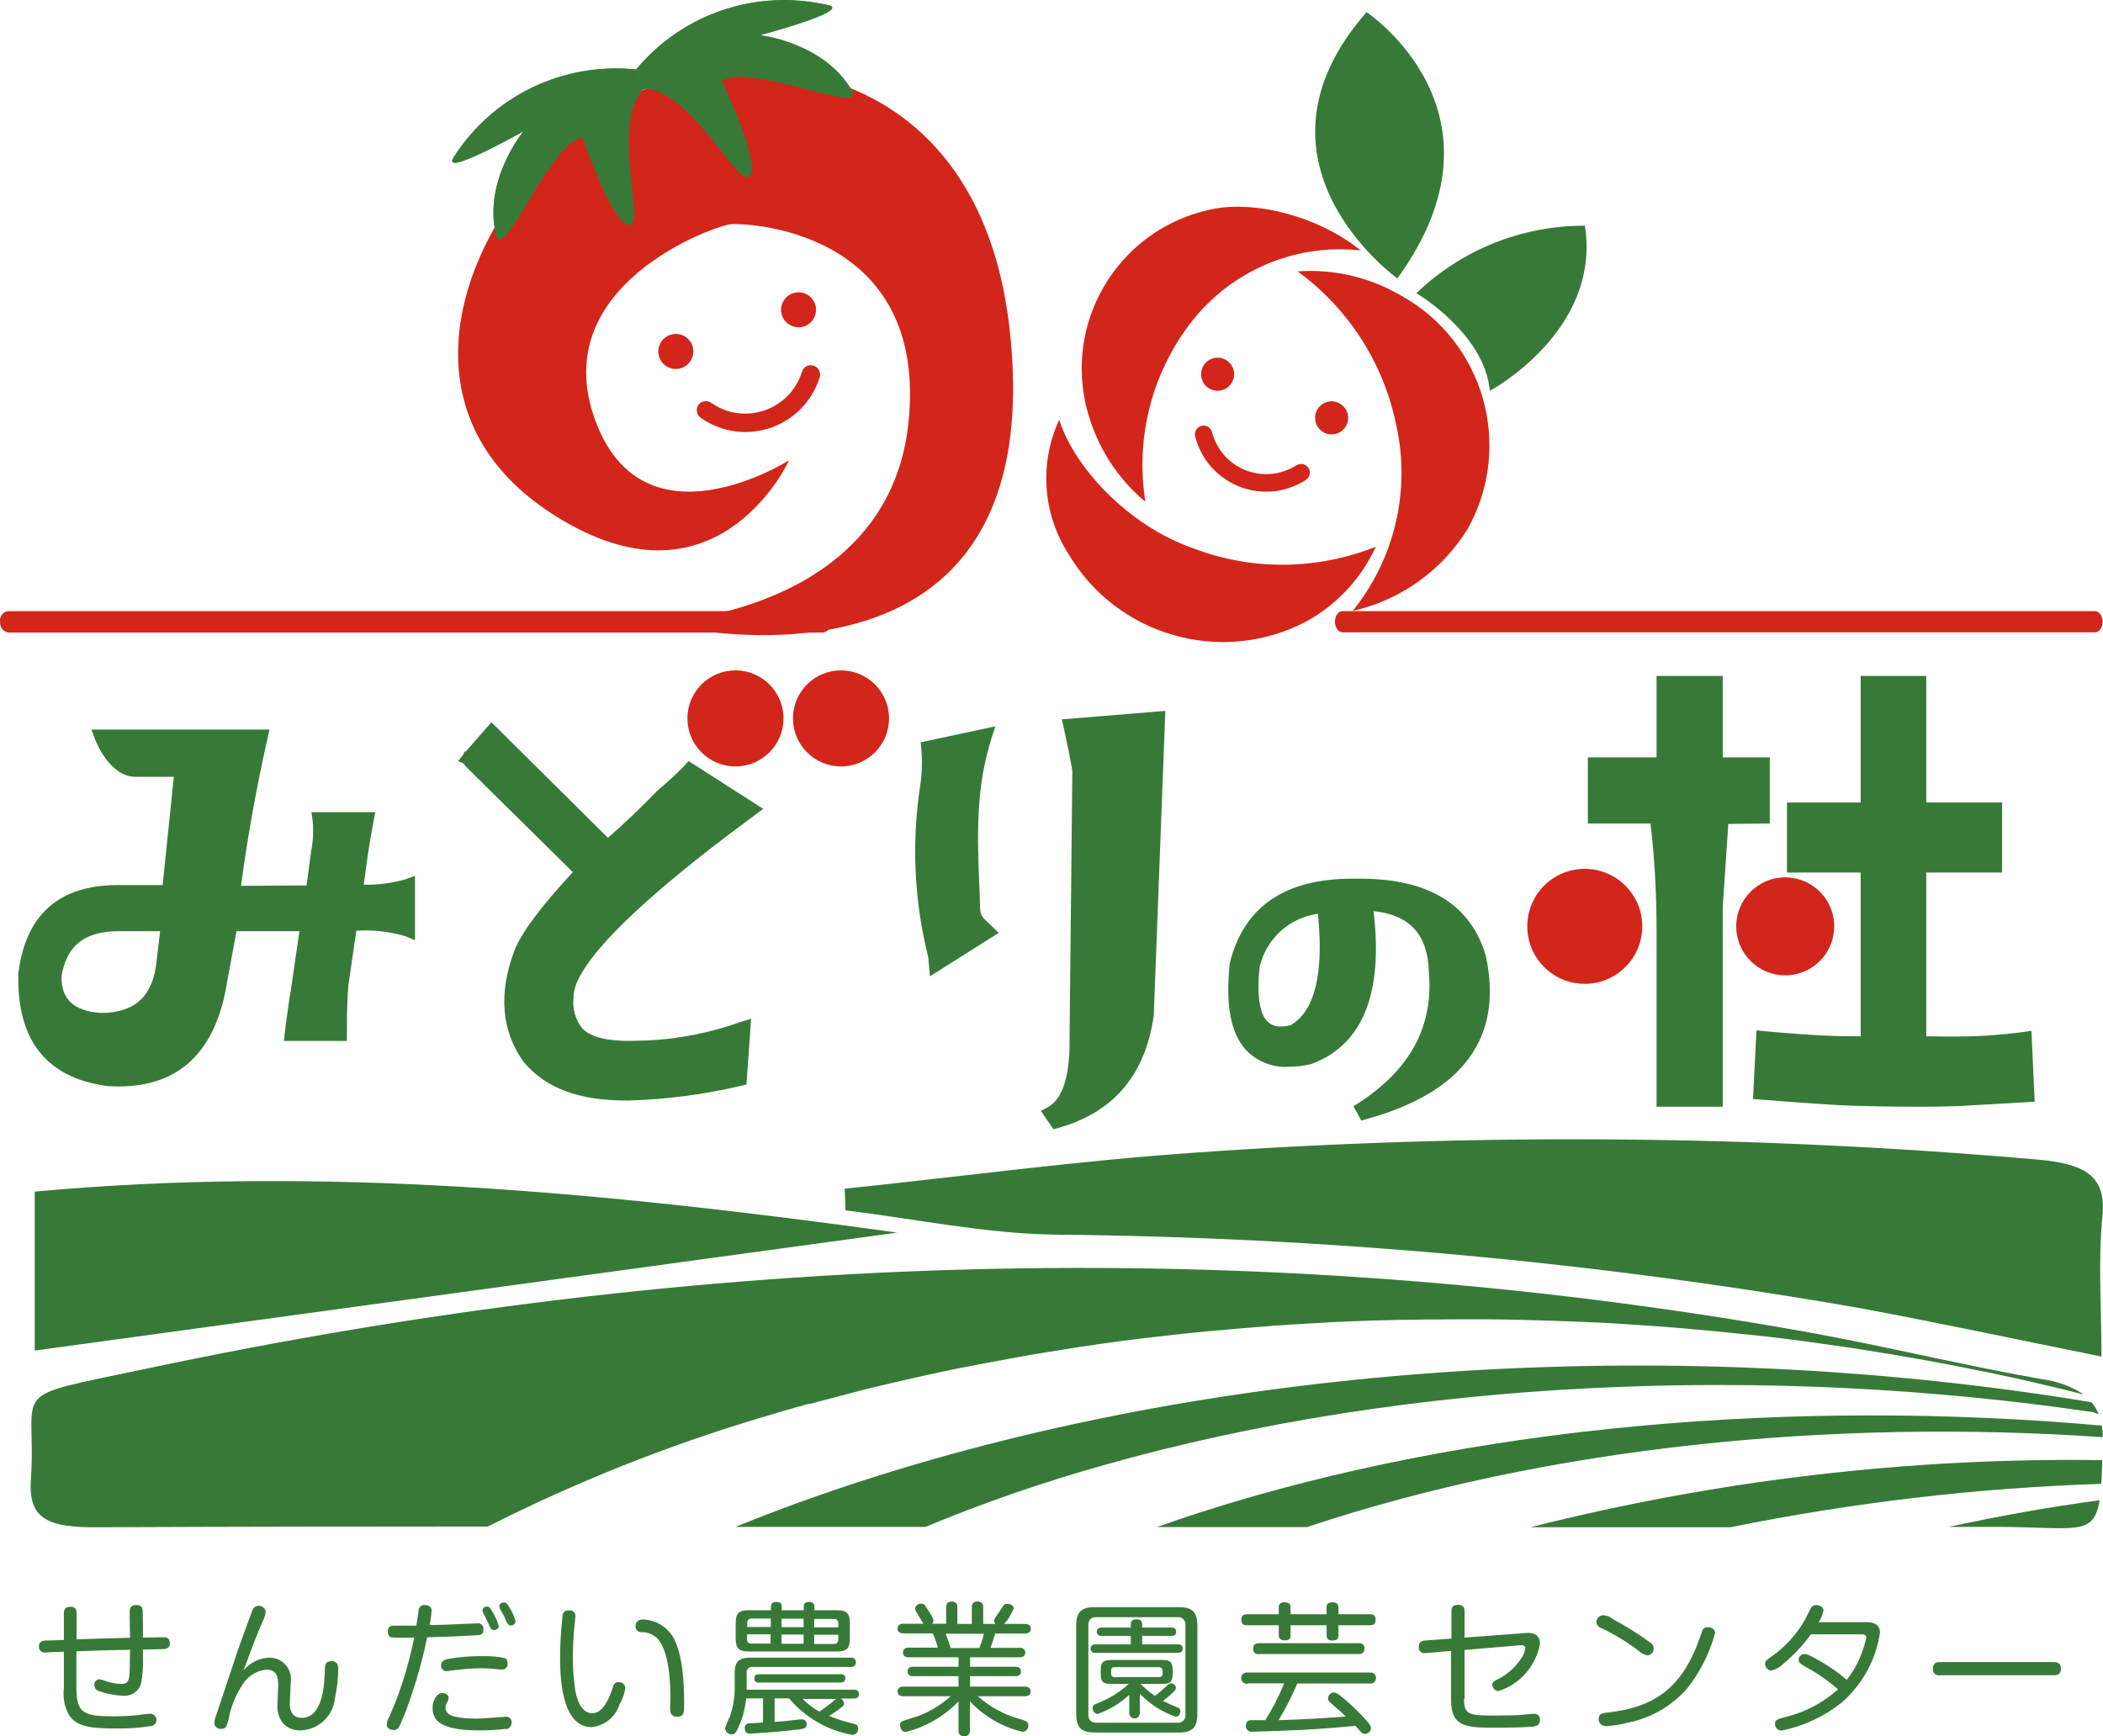 <?xml version="1.0" encoding="UTF-8"?>
<svg id="a" data-name="レイヤー 1" xmlns="http://www.w3.org/2000/svg" width="109" height="90.01" xmlns:xlink="http://www.w3.org/1999/xlink" viewBox="0 0 109 90.01">
  <defs>
    <clipPath id="t">
      <path d="m28.13,4.3c-1.9.78-3.51,2.12-4.61,3.85-.73,1.11,3.62-1.35,3.62-1.35,0,0-2.11,2.54-1.43,5.37.21.84,1.02-.68,2-2.28.79-1.29,1.7-2.63,2.48-2.78,0,0,1.6,4.7,2.47,4.54.7-.13-.83-4.85.47-6.77.09-.13.19-.27.26-.25,0,0-.42-1.02-.42-1.02-.33-.04-.66-.06-.99-.06-1.32,0-2.63.26-3.85.75" fill="none" stroke-width="0"/>
    </clipPath>
    <clipPath id="y">
      <path d="m36.92.73c-1.53.62-2.89,1.61-3.95,2.88,0,0,.41,1.04.42,1.03.04-.06.21-.03.36,0,2.26.47,4.46,4.91,5.06,4.52.74-.49-1.4-4.97-1.4-4.97.66-.44,2.24-.11,3.72.26,1.81.46,3.46.98,3.02.23-1.48-2.5-4.77-2.85-4.77-2.85,0,0,4.83-1.28,3.54-1.56-.76-.17-1.54-.25-2.31-.25-1.26,0-2.51.24-3.68.72" fill="none" stroke-width="0"/>
    </clipPath>
  </defs>
  <g id="b" data-name="logo-arai">
    <path id="c" data-name="パス 135" d="m18.85,45.88l.22-1.61c.1-.64.2-1.22.3-1.74l.08-.43h-3.31l.06.41c.06.53.03,1.07-.07,1.6l-.24,1.79-3.4.02c.36-2.67.83-5.24,1.38-7.66l.1-.44H4.74l.18.49c.03.08.75,1.96,2.11,1.96h1.98l-.58,5.61h-2.33c-3.04,0-4.77,1.53-5.15,4.58-.09,3.46,1.46,5.42,4.62,5.84.2.01.39.02.58.02,3.18,0,5.08-1.85,5.63-5.48l.48-2.57h3.26l-.45,3.09c-.09.53-.18,1.13-.31,2.2l-.05.4h3.27v-.36c0-1.23.02-1.81.08-2.56l.41-2.79c.86-.06,1.72.04,2.54.28l.5.21v-3.34l-.49.18c-.7.2-1.44.3-2.17.28m-10.55,2.4l-.18,1.53c-.18,1.84-1.1,2.7-2.86,2.72-1.44-.09-2.1-.71-2.07-1.91.26-1.58,1.19-2.32,2.94-2.33h2.18Z" fill="#377a38" stroke-width="0"/>
    <path id="d" data-name="パス 136" d="m35.5,39.67c-.45.46-.93.9-1.43,1.32-.84.87-1.7,1.69-2.56,2.44l-6.04-5.99-1.33,1.52h-.07s-.06.16-.06.16l-.27.34.28.11c.05.08.11.15.17.21l5.5,5.43c-1.68,1.81-2.67,3.15-3.03,4.07-.83,2.22-.68,4.16.49,5.78,1.15,1.36,2.85,1.99,5.36,1.99,1.99-.05,3.98-.31,5.92-.77l.26-.06.24-3.41-.5.15c-1.58.57-3.23.9-4.91.98h-.22c-1.61.08-2.61-.11-3.11-.62-.38-.46-.54-1.06-.46-1.66,0-1.14,1.65-3.71,9.41-9.42l.42-.31-3.87-2.48-.2.22Z" fill="#377a38" stroke-width="0"/>
    <path id="e" data-name="パス 137" d="m51.19,47.8c-.35-.32-.38-.36-.4-.96,0-.38-.02-.76-.04-1.14-.09-2.4-.18-4.89.65-7.46l.19-.59-3.87.83.03.32c.06.63.04,1.27-.05,1.9-.46,2.97-.32,6,.41,8.91l.09,1,3.56-2.25-.32-.32c-.1-.09-.18-.17-.26-.24" fill="#377a38" stroke-width="0"/>
    <path id="f" data-name="パス 138" d="m55.04,37.3l.09.4c.11.51.41,1.92.45,2.28l-.15,14.48c-.06,1.58-.44,2.57-1.13,2.94l-.35.19.65.95.25-.07c2.86-.8,4.52-2.75,4.95-5.83l.6-15.79-5.36.44Z" fill="#377a38" stroke-width="0"/>
    <path id="g" data-name="パス 139" d="m77.03,49.61c-.76-2.69-2.95-4.06-6.51-4.06-.12,0-.24,0-.35,0h-.08c-3.5,0-5.63,1.46-6.35,4.38-.23,2.14.04,3.61.83,4.49.57.6,1.38.93,2.21.88.4,0,.79-.05,1.18-.14,2.66-.98,3.75-3.65,3.23-7.93,1.89.2,2.81,1.21,2.87,3.16.24,2.81-.95,5.03-3.63,6.78l-.28.18.41.74.27-.08c5-1.38,7.08-4.21,6.19-8.42m-10.11,3.55c-.17.04-.34.07-.52.07-.27.02-.54-.09-.73-.29-.28-.31-.56-1.06-.37-2.8.34-1.46,1.54-2.55,3.02-2.75.31,3.1-.16,5.04-1.41,5.77" fill="#377a38" stroke-width="0"/>
    <path id="h" data-name="パス 140" d="m40.61,37.24c0,1.38-1.12,2.49-2.49,2.49-1.38,0-2.49-1.12-2.49-2.49,0-1.38,1.12-2.49,2.49-2.49h0c1.38,0,2.49,1.12,2.49,2.49h0" fill="#d2261a" stroke-width="0"/>
    <path id="i" data-name="パス 141" d="m46.08,37.24c0,1.38-1.12,2.49-2.49,2.49-1.38,0-2.49-1.12-2.49-2.49,0-1.38,1.12-2.49,2.49-2.49h0c1.38,0,2.49,1.12,2.49,2.49h0" fill="#d2261a" stroke-width="0"/>
    <path id="j" data-name="パス 142" d="m91.73,42.68v-3.42h-2.44v-4.22h-3.43v4.22h-3.56v3.43h3.25c.21,1.82.31,3.65.31,5.48v9.2h3.43v-10.36l.29-4.3,2.15-.02Z" fill="#377a38" stroke-width="0"/>
    <path id="k" data-name="パス 143" d="m105.28,53.44l-.6.08s-1.28.17-2.49.2c-.77.02-1.75.01-2.35,0v-8.49h3.93v-3.63h-3.93v-6.56h-3.4v6.56h-3.82v3.63h3.82v8.49h-.03c-.44,0-1.29,0-2.09-.05-1.42-.08-2.69-.2-2.7-.2l-.58-.06-.18,3.56.52.04c.07,0,3.09.26,4.69.31.99.03,2.25.05,3.35.05,1.04,0,1.88-.02,2.41-.05l3.63-.21-.17-3.68Z" fill="#377a38" stroke-width="0"/>
    <path id="l" data-name="パス 144" d="m85.12,48.02c0,1.64-1.33,2.98-2.98,2.98-1.64,0-2.98-1.33-2.98-2.98s1.33-2.98,2.98-2.98h0c1.64,0,2.98,1.33,2.98,2.98" fill="#d2261a" stroke-width="0"/>
    <path id="m" data-name="パス 145" d="m95.07,48.02c0,1.4-1.14,2.54-2.54,2.54-1.4,0-2.54-1.14-2.54-2.54,0-1.4,1.14-2.54,2.54-2.54,1.4,0,2.54,1.14,2.54,2.54h0" fill="#d2261a" stroke-width="0"/>
    <path id="n" data-name="パス 146" d="m35.89,17.93c-.16-.48-.68-.73-1.15-.57-.48.16-.73.68-.57,1.15.16.48.68.73,1.15.57,0,0,0,0,0,0,.47-.16.73-.68.57-1.15" fill="#d2261a" stroke-width="0"/>
    <path id="o" data-name="パス 147" d="m41.1,15.2c-.47.16-.73.68-.57,1.15.16.47.68.73,1.15.57.47-.16.73-.68.57-1.15-.16-.47-.67-.73-1.14-.57,0,0,0,0-.01,0" fill="#d2261a" stroke-width="0"/>
    <path id="p" data-name="パス 148" d="m41.57,19.26c-.49,1.62-2.21,2.54-3.83,2.05-.32-.1-.61-.24-.88-.43-.21-.15-.51-.1-.66.11-.15.21-.1.51.11.66h0c1.81,1.29,4.32.86,5.61-.95.25-.35.44-.74.57-1.16.07-.25-.08-.52-.34-.59-.24-.07-.49.07-.58.3" fill="#d2261a" stroke-width="0"/>
    <path id="q" data-name="パス 149" d="m40.88,23.87s-7.58,4.81-10.06-2.17c-2.47-6.97,6.27-10.01,7.06-10.08s10.23.26,9.21,10.26c-1.02,10.01-13.05,10.4-13.05,10.4-.23-.05,20.66,5.53,18.28-15.3C50.54,1.41,35.7,1.49,29.63,6.89c-6.08,5.39-9.42,15.17-.05,20.32,7.83,4.31,11.31-3.33,11.31-3.33" fill="#d2261a" stroke-width="0"/>
    <path id="r" data-name="パス 150" d="m23.52,8.15c-.73,1.11,3.62-1.35,3.62-1.35,0,0-2.11,2.54-1.43,5.37.21.84,1.02-.68,2-2.28.79-1.29,1.7-2.63,2.48-2.78,0,0,1.6,4.7,2.47,4.54.7-.13-.83-4.85.47-6.77.09-.13.19-.27.26-.26,0,0-.42-1.02-.42-1.02-3.76-.4-7.42,1.36-9.45,4.54" fill="#377a38" stroke-width="0"/>
    <g id="s" data-name="グループ 4">
      <g clip-path="url(#t)">
        <g id="u" data-name="グループ 3">
          <rect id="v" data-name="長方形 52" x="22.65" y="3.85" width="12.32" height="9.69" transform="translate(-.77 14.25) rotate(-27.44)" fill="#377a38" stroke-width="0"/>
        </g>
      </g>
    </g>
    <path id="w" data-name="パス 152" d="m32.97,3.6s.41,1.04.41,1.03c.04-.06.21-.03.36,0,2.26.47,4.46,4.91,5.06,4.52.74-.49-1.4-4.97-1.4-4.97.66-.44,2.24-.11,3.72.26,1.82.46,3.46.98,3.02.23-1.48-2.5-4.77-2.85-4.77-2.85,0,0,4.83-1.28,3.54-1.56-3.68-.86-7.53.43-9.94,3.34" fill="#377a38" stroke-width="0"/>
    <g id="x" data-name="グループ 8">
      <g clip-path="url(#y)">
        <g id="z" data-name="グループ 7">
          <rect id="aa" data-name="長方形 54" x="33.34" y="-.5" width="12.32" height="9.69" transform="translate(.43 11.61) rotate(-16.82)" fill="#377a38" stroke-width="0"/>
        </g>
      </g>
    </g>
    <path id="ab" data-name="パス 154" d="m0,32.23c-.03-.27.16-.52.43-.55h42.24c.31.07.49.38.42.69-.05.21-.21.37-.42.42H.44c-.27-.04-.46-.28-.43-.55" fill="#d2261a" stroke-width="0"/>
    <path id="ac" data-name="パス 155" d="m69.19,32.23c0-.31.18-.55.4-.55h38.99c.22,0,.4.25.4.55s-.18.55-.4.55h-38.99c-.22,0-.4-.25-.4-.55" fill="#d2261a" stroke-width="0"/>
    <path id="ad" data-name="パス 156" d="m63.91,19.71c.17-.44-.05-.94-.49-1.11-.44-.17-.94.05-1.11.49-.17.44.05.94.49,1.11,0,0,0,0,0,0,.44.17.94-.05,1.1-.49" fill="#d2261a" stroke-width="0"/>
    <path id="ae" data-name="パス 157" d="m69.33,20.86c-.44-.17-.94.05-1.11.49-.17.44.05.94.49,1.11s.94-.05,1.11-.49c0,0,0,0,0,0,.17-.44-.05-.93-.49-1.1,0,0,0,0,0,0" fill="#d2261a" stroke-width="0"/>
    <path id="af" data-name="パス 158" d="m67.22,24.1c-1.33.88-3.13.51-4.01-.82-.17-.26-.3-.55-.38-.85-.05-.24-.28-.41-.53-.36-.24.05-.41.28-.36.53,0,.02.01.04.02.07.54,2.02,2.62,3.23,4.64,2.69.39-.11.77-.27,1.11-.5.2-.15.24-.43.09-.63-.14-.18-.39-.23-.58-.12" fill="#d2261a" stroke-width="0"/>
    <path id="ag" data-name="パス 159" d="m76.07,27.42c2.39-4.28.86-9.69-3.42-12.08-1.63-.96-3.51-1.41-5.39-1.27,2.64,1.93,4.46,4.77,5.11,7.97.75,3.39-.08,6.93-2.26,9.63,2.48-.56,4.62-2.09,5.96-4.25" fill="#d2261a" stroke-width="0"/>
    <path id="ah" data-name="パス 160" d="m59.37,26.03c-.51-3.14.24-6.36,2.09-8.95,2.05-2.91,5.51-4.49,9.06-4.1-2.16-1.76-5.52-2.64-7.82-2.11-4.55.99-7.43,5.48-6.44,10.03.04.17.08.34.13.5.5,1.81,1.55,3.43,3,4.63" fill="#d2261a" stroke-width="0"/>
    <path id="ai" data-name="パス 161" d="m61.86,28.43c-3.48-1.22-6.21-4.28-6.96-6.67-1.04,2.24-.86,4.86.47,6.94,2.51,4.26,7.91,5.81,12.29,3.54,1.61-.87,2.89-2.24,3.65-3.9-3.03,1.21-6.4,1.25-9.44.09" fill="#d2261a" stroke-width="0"/>
    <path id="aj" data-name="パス 162" d="m72.42,14.43s-8.4-6.03-1.59-13.8c0,0,7.84,5.2,1.6,13.8" fill="#377a38" stroke-width="0"/>
    <path id="ak" data-name="パス 163" d="m73.41,15.2s3.53,2.06,3.81,5.06c0,0,5.78-3.09,4.93-8.56-3.26-.01-6.39,1.24-8.74,3.5" fill="#377a38" stroke-width="0"/>
    <path id="al" data-name="パス 164" d="m3.97,87.63c0,1.2.45,1.34,1.92,1.34.56,0,1.12-.03,1.67-.12.05,0,.18-.01.24-.01.17,0,.31.14.31.32,0,.15-.1.27-.25.31-.62.1-1.24.14-1.86.13-1.28,0-2-.09-2.39-.65-.26-.42-.36-.92-.3-1.41v-1.92c-.11,0-.9.04-.96.04-.16.02-.3-.08-.33-.24,0-.02,0-.05,0-.07,0-.29.22-.3.34-.31.19,0,.27,0,.95-.03v-1.37c0-.13.02-.35.33-.35.29,0,.33.16.33.35v1.34c1.31-.04,1.46-.05,2.77-.08,0-.21-.02-1.26-.02-1.29,0-.17,0-.41.34-.41.17,0,.3.04.33.25.02.18.02,1.18.02,1.44.5,0,.94-.02,1.04-.02.12,0,.35,0,.35.31,0,.19-.08.26-.25.3-.06.01-1,.03-1.14.03v.34c.02.48-.01.96-.1,1.43-.13.42-.55.68-.98.62-.42-.02-.83-.1-1.23-.25-.13-.04-.21-.17-.21-.3-.01-.16.1-.29.26-.3,0,0,.01,0,.02,0,.12.03.24.06.36.11.23.08.48.12.73.13.27,0,.45-.04.46-.63,0,0,.02-.71.02-1.14-1.34.03-1.49.03-2.78.08v2.05Z" fill="#377a38" stroke-width="0"/>
    <path id="am" data-name="パス 165" d="m13.94,85.93c.61-.02,1.12.46,1.14,1.07,0,.07,0,.14-.01.21,0,.17-.05.94-.05,1.1,0,.14,0,.74.62.74,1.14,0,1.18-1.89,1.2-2.48,0-.26.02-.46.34-.46.35,0,.35.28.35.43,0,.5-.07,1-.17,1.49-.09.91-.83,1.62-1.75,1.67-.33.02-.65-.1-.9-.32-.23-.27-.35-.61-.33-.96,0-.16.04-.88.04-1.02,0-.48-.07-.85-.63-.85-.51.06-.97.35-1.23.79-.36.55-.6,1.16-.72,1.81-.1.36-.13.47-.38.47-.17.02-.33-.11-.35-.28,0,0,0-.01,0-.02.01-.14.04-.28.1-.42.17-.51.93-2.8,1.09-3.27.24-.69.49-1.38.75-2.07.04-.13.12-.32.36-.32.18,0,.34.13.36.31-.02.17-.07.34-.16.5-.18.42-.38.92-.44,1.07-.42,1.13-.46,1.25-.55,1.47.33-.4.82-.65,1.34-.66" fill="#377a38" stroke-width="0"/>
    <path id="an" data-name="パス 166" d="m21.7,83.45c.02-.15.16-.26.31-.25.19,0,.36.08.36.3-.02.25-.05.49-.1.74.68-.01.99-.02,1.96-.07.04,0,.48-.02.5-.02.15-.03.3.08.33.23,0,.03,0,.05,0,.08,0,.3-.19.3-.39.31-.77.04-1.41.08-2.53.1-.2,1-.47,1.99-.8,2.96-.18.57-.39,1.12-.64,1.66-.05.12-.17.2-.3.19-.14,0-.36-.08-.36-.29.02-.15.07-.3.15-.42.33-.75.61-1.52.84-2.3.25-.88.36-1.39.44-1.78-.2,0-1.08.02-1.2-.02-.05-.01-.17-.08-.17-.29,0-.3.2-.31.33-.31.1,0,.53,0,.62,0,.21,0,.35,0,.53,0,.02-.13.1-.69.12-.8m4.51,6.15c-.43.05-.86.08-1.29.08-1.78,0-2.5-.34-2.5-1.16,0-.39.21-.78.53-.78.11,0,.3.08.3.24,0,.06-.02.13-.04.19-.07.09-.11.21-.12.33,0,.33.33.43.51.47.34.07.69.1,1.04.1.36,0,.78-.04,1.19-.07.05,0,.33-.03.38-.03.15-.02.29.09.31.25,0,.02,0,.04,0,.06,0,.17-.13.32-.3.34m-.22-3.1c-.07,0-.17,0-.54-.04-.22-.02-.44-.02-.52-.02-.41,0-.81.03-1.22.08-.09,0-.5.07-.58.07-.15,0-.28-.12-.28-.28,0,0,0-.02,0-.02,0-.23.17-.28.33-.33.62-.11,1.25-.16,1.88-.15.37,0,.73.02,1.09.1.15.07.15.18.15.31,0,.15-.12.28-.27.28-.01,0-.02,0-.04,0m-.96-2.94s-.03-.08-.03-.12c0-.12.11-.21.23-.2,0,0,0,0,0,0,.11,0,.15.05.3.3.14.22.24.46.31.71,0,.19-.22.21-.25.21-.06,0-.12-.03-.16-.08-.04-.08-.18-.37-.21-.44s-.17-.33-.19-.38m.87-.22s-.03-.08-.03-.12c0-.15.15-.19.24-.19s.17.04.35.37c.11.19.2.39.25.61,0,.12-.12.22-.24.21-.06,0-.12-.03-.16-.08-.07-.13-.14-.26-.19-.4l-.22-.39" fill="#377a38" stroke-width="0"/>
    <path id="ao" data-name="パス 167" d="m29.82,83.81c0,.08-.04.44-.05.51-.04.44-.08,1.03-.08,1.6,0,.56.04,1.11.12,1.66.04.28.23,1.23.89,1.23.53,0,.85-.7,1.02-1.22.09-.27.12-.39.34-.39.18-.02.33.12.35.29,0,0,0,0,0,.01-.04.3-.14.59-.3.85-.2.65-.77,1.11-1.45,1.18-1.63,0-1.63-2.87-1.63-3.62,0-.73.05-1.47.13-2.2.06-.23.23-.23.36-.23.16-.01.29.11.31.26,0,.02,0,.03,0,.05m4.9,4.82c0-.1.02-.54.02-.63,0-.57-.04-2.4-.69-3.06-.22-.21-.51-.32-.81-.31-.17,0-.31-.12-.31-.29,0-.01,0-.03,0-.04,0-.08.03-.33.39-.33.64.02,1.23.37,1.56.92.55.96.57,2.7.57,3.5,0,.37,0,.62-.36.62s-.36-.26-.36-.39" fill="#377a38" stroke-width="0"/>
    <path id="ap" data-name="パス 168" d="m40.15,88.05v1.21c.45-.03.52-.04,1.32-.13.02,0,.07,0,.11,0,.12,0,.22.09.23.21,0,0,0,.02,0,.03,0,.23-.14.25-.51.29-.9.12-2.39.21-2.45.21-.07,0-.13-.02-.18-.07-.05-.06-.07-.14-.07-.22-.01-.11.06-.21.16-.24.02,0,.72-.04.79-.05v-1.25h-.88c-.05.59-.22,1.17-.49,1.69-.04.1-.14.17-.25.18-.18,0-.33-.14-.35-.32.07-.21.15-.41.25-.6.18-.54.27-1.1.25-1.67v-.6c0-.59.22-.79.8-.79h5.21c.07,0,.27,0,.27.24s-.2.24-.27.24h-5.07c-.15-.03-.29.08-.32.23,0,.03,0,.06,0,.09v.86h5.55c.07,0,.27,0,.27.23,0,.18-.12.23-.27.23h-.68c.1.04.17.14.18.24,0,.08-.05.16-.12.2-.21.17-.43.32-.66.46.41.17.83.3,1.26.4.14.03.25.08.25.25.01.17-.11.32-.28.33-.01,0-.02,0-.03,0-1.28-.23-2.43-.89-3.27-1.89h-.75Zm3.2-4.58c.54,0,.7.15.7.7v.74c0,.53-.14.7-.7.7h-4.52c-.53,0-.7-.15-.7-.7v-.74c0-.55.16-.7.7-.7h1.13v-.19c0-.13.06-.24.28-.24.2,0,.28.08.28.24v.19h1.14v-.19c0-.15.08-.24.27-.24.23,0,.28.11.28.24v.19h1.14Zm-3.4.87v-.44h-.98c-.15,0-.24.06-.24.24v.2h1.22Zm0,.38h-1.23v.24c-.02.12.07.23.18.24.02,0,.04,0,.06,0h.98v-.48Zm-.62,2.5c-.11.02-.21-.05-.23-.16,0-.02,0-.03,0-.05,0-.17.11-.22.24-.22h4.24c.11-.02.21.05.23.16,0,.02,0,.03,0,.05,0,.17-.1.22-.24.22h-4.24Zm2.32-3.31h-1.14v.44h1.14v-.44Zm0,.82h-1.14v.48h1.14v-.48Zm-.05,3.34c.26.26.55.48.87.66.32-.23.46-.33.61-.45.04-.03.22-.19.26-.21h-1.74Zm.6-3.71h1.25v-.2c.02-.11-.06-.22-.18-.24-.02,0-.04,0-.06,0h-1.01v.44Zm0,.38v.48h1.01c.17,0,.24-.09.24-.24v-.24h-1.25Z" fill="#377a38" stroke-width="0"/>
    <path id="aq" data-name="パス 169" d="m49.04,84.18v-.85c0-.13.03-.31.29-.31.15-.01.28.09.29.24,0,.02,0,.05,0,.07v.85h.75v-.85c-.02-.15.08-.29.22-.31.03,0,.05,0,.08,0,.15-.01.28.09.29.24,0,.02,0,.05,0,.07v.85h.63s-.07-.1-.07-.16c0-.05.02-.09.04-.13.2-.28.22-.31.42-.62.04-.09.14-.15.24-.13.19,0,.32.11.32.24-.12.29-.28.56-.49.8h1.07c.12,0,.31.04.31.25,0,.17-.14.25-.31.25h-1.54c-.11.36-.14.47-.24.74h1.52c.14-.02.26.08.28.21,0,.01,0,.03,0,.04,0,.24-.24.24-.28.24h-2.58v.49h2.36c.11,0,.28.04.28.25s-.19.24-.28.24h-2.36v.54h2.83c.12,0,.31.04.31.25,0,.25-.24.25-.31.25h-2.43c.61.54,1.33.94,2.11,1.16.39.11.51.15.51.35.01.17-.12.32-.3.33,0,0-.01,0-.02,0-1.04-.25-1.98-.8-2.71-1.58v1.5c0,.15-.04.31-.3.31-.28,0-.29-.2-.29-.31v-1.49c-.75.77-1.69,1.32-2.73,1.58-.25,0-.3-.26-.3-.35,0-.18.03-.19.59-.36.75-.22,1.45-.61,2.03-1.14h-2.45c-.11,0-.3-.03-.3-.25,0-.25.26-.25.3-.25h2.86v-.54h-2.37c-.13.02-.26-.08-.27-.21,0-.01,0-.02,0-.04,0-.15.1-.24.27-.24h2.37v-.49h-2.59c-.11,0-.29-.03-.29-.25,0-.25.24-.25.29-.25h1.52c-.07-.25-.16-.5-.26-.74h-1.53c-.14,0-.3-.05-.3-.25,0-.13.07-.25.3-.25h1.04c-.16-.27-.18-.3-.36-.6-.04-.05-.06-.11-.07-.17.01-.16.15-.28.31-.27.09,0,.18.04.22.12.33.49.42.64.42.76,0,.06-.03.12-.07.16h.7Zm1.72,1.25c.1-.24.18-.49.24-.74h-1.98c.02.06.12.35.13.36.09.28.1.31.12.38h1.5Z" fill="#377a38" stroke-width="0"/>
    <path id="ar" data-name="パス 170" d="m62.06,88.85c0,.72-.28.96-.97.96h-4.34c-.69,0-.97-.24-.97-.96v-4.58c0-.71.27-.96.97-.96h4.34c.69,0,.97.23.97.96v4.58Zm-.62-4.59c.03-.2-.11-.4-.31-.43-.04,0-.08,0-.12,0h-4.18c-.33,0-.42.18-.42.43v4.61c0,.27.12.43.42.43h4.18c.2.03.4-.11.43-.31,0-.04,0-.08,0-.12v-4.61Zm-2.23.98h1.84c.06,0,.25,0,.25.21,0,.13-.05.23-.25.23h-4.28c-.11.02-.22-.06-.24-.17,0-.01,0-.03,0-.04,0-.16.1-.23.24-.23h1.84v-.44h-1.52c-.11.02-.22-.06-.24-.17,0-.01,0-.03,0-.04,0-.18.13-.22.24-.22h1.52v-.17c0-.17.09-.26.28-.26.16,0,.31.04.31.26v.17h1.52c.07,0,.24,0,.24.22,0,.16-.1.21-.24.21h-1.52v.44Zm-.13,3.55c0,.15-.11.28-.26.29s-.28-.11-.29-.26c0,0,0-.02,0-.03v-.93c-.48.44-1.03.77-1.64.99-.15-.02-.26-.15-.26-.3,0-.13.07-.18.21-.24.61-.23,1.18-.58,1.67-1.02h-.92c-.35,0-.54-.06-.54-.5v-.24c0-.42.19-.5.54-.5h2.66c.36,0,.53.08.53.5v.24c0,.43-.18.5-.53.5h-1.13c.22.23.47.44.74.62.23-.17.44-.35.64-.54.08-.08.12-.11.2-.11.13,0,.24.1.25.23,0,.07-.04.14-.1.19-.18.18-.37.34-.57.49.23.12.47.23.71.32.11.04.19.08.19.22,0,.08-.05.28-.24.28-.71-.24-1.34-.65-1.86-1.19v1Zm1.17-2.18c.01-.09-.05-.17-.14-.19-.01,0-.03,0-.04,0h-2.3c-.12,0-.18.06-.18.19v.14c0,.11.05.19.18.19h2.3c.09.01.17-.05.19-.14,0-.01,0-.03,0-.04v-.14Z" fill="#377a38" stroke-width="0"/>
    <path id="as" data-name="パス 171" d="m64.65,87.28c-.16.02-.3-.1-.32-.26-.02-.16.1-.3.26-.32.02,0,.04,0,.07,0h6.35c.16-.01.3.1.31.26.01.16-.1.3-.26.31-.02,0-.03,0-.05,0h-3.77c-.28.65-.6,1.29-.97,1.9,1.18-.03,2.48-.11,3.48-.19-.21-.22-.47-.43-.71-.64-.15-.13-.21-.19-.21-.31.01-.16.15-.29.31-.3.14,0,.35.19.56.36.4.34.77.7,1.12,1.09.21.25.24.31.24.39,0,.17-.14.3-.31.31-.13,0-.16-.03-.5-.42-.79.08-1.5.14-2.67.21-1,.05-2.52.1-2.67.1-.16.02-.31-.09-.33-.25,0-.02,0-.04,0-.07,0-.27.19-.28.28-.28.05,0,.63,0,.72,0,.38-.6.71-1.24.98-1.91h-1.88Zm1.63-3.96c0-.07,0-.26.29-.26.21,0,.32.07.32.26v.36h1.87v-.36c0-.11.02-.26.3-.26.21,0,.31.08.31.26v.36h1.63c.11,0,.3.01.3.28s-.16.29-.3.29h-1.63v.52c0,.08,0,.27-.29.27-.24,0-.32-.08-.32-.27v-.52h-1.87v.52c0,.09,0,.26-.29.26-.23,0-.32-.08-.32-.26v-.52h-1.64c-.11,0-.3,0-.3-.28,0-.25.15-.29.3-.29h1.64v-.36Zm-1.02,2.43c-.09,0-.31,0-.31-.28s.21-.29.31-.29h5.16c.14-.02.28.07.3.21,0,.02,0,.05,0,.07,0,.28-.21.28-.3.28h-5.16Z" fill="#377a38" stroke-width="0"/>
    <path id="at" data-name="パス 172" d="m75.88,88.08c0,.83.31.85,1.6.85.64,0,.95-.01,1.13-.02.14,0,.74-.07.87-.07.1,0,.34,0,.34.31s-.25.34-.42.36c-.63.04-1.26.05-1.89.05-1.55,0-2.3-.05-2.3-1.44v-2.54l-1.31.11c-.16.04-.32-.06-.36-.22,0-.04-.01-.07,0-.11,0-.28.19-.31.32-.32l1.37-.1v-1.42c0-.11,0-.33.34-.33.28,0,.34.15.34.33v1.37l3.2-.24c.39-.03.71.11.71.56-.21,1.15-1.04,2.1-2.15,2.45-.18,0-.32-.16-.32-.34,0-.12.12-.19.24-.25.5-.24.93-.61,1.24-1.08.12-.16.2-.35.23-.55,0-.18-.2-.16-.32-.15l-2.83.24v2.54Z" fill="#377a38" stroke-width="0"/>
    <path id="au" data-name="パス 173" d="m83.54,83.9c.7.37,1.37.79,2.01,1.26.17.11.21.32.11.49-.06.1-.18.16-.29.16-.16-.04-.31-.11-.43-.23-.6-.46-1.26-.86-1.95-1.19-.14-.04-.24-.17-.25-.31.01-.18.14-.32.32-.35.18,0,.35.06.49.16m5.34.78c-.28,1.03-.77,2-1.43,2.84-.8.92-1.88,1.55-3.08,1.79-.36.09-.73.15-1.11.18-.36,0-.41-.25-.41-.36,0-.28.19-.32.41-.34,2.57-.27,3.99-1.35,4.9-4.07.07-.23.12-.36.33-.36.05,0,.1,0,.16.02.14.03.24.16.24.31" fill="#377a38" stroke-width="0"/>
    <path id="av" data-name="パス 174" d="m93.87,84.71c-.41.57-.9,1.09-1.44,1.54-.17.17-.38.29-.62.35-.18-.02-.32-.17-.33-.35,0-.15.13-.23.3-.35.75-.52,1.37-1.2,1.81-2,.09-.19.18-.38.29-.57.05-.08.15-.13.25-.13.11,0,.38.06.38.28-.04.22-.12.43-.25.61h2.5c.36,0,.68.13.68.53-.2,1.42-.92,2.72-2.01,3.66-.9.71-1.96,1.2-3.08,1.43-.19,0-.34-.14-.35-.33,0,0,0-.01,0-.02,0-.2.09-.23.52-.35,1.02-.24,1.97-.74,2.75-1.44-.49-.42-1.02-.8-1.59-1.11-.35-.2-.46-.28-.46-.42,0-.16.14-.29.3-.3.14,0,.33.08.87.4.47.27.92.58,1.33.94.5-.64.84-1.39,1.01-2.18,0-.18-.14-.18-.31-.18h-2.54Z" fill="#377a38" stroke-width="0"/>
    <path id="aw" data-name="パス 175" d="m100.56,86.85c-.11,0-.38,0-.38-.34s.23-.35.38-.35h5.88c.11,0,.38,0,.38.34s-.24.34-.38.34h-5.88Z" fill="#377a38" stroke-width="0"/>
    <path id="ax" data-name="パス 176" d="m43.78,61.62c6.05-.63,12.08-1.45,18.16-1.87,14.55-1.03,29.15-.91,43.68.36,2.58.23,3.55.93,3.35,2.94-.23,2.33-.05,4.67-.05,7.27-4.43-.89-8.43-1.75-12.47-2.5-13.81-2.42-27.8-3.69-41.83-3.82-3.61-.06-7.2-.82-10.8-1.26-.01-.38-.02-.76-.04-1.14" fill="#377a38" fill-rule="evenodd" stroke-width="0"/>
    <path id="ay" data-name="パス 177" d="m46.47,63.9c-15.44,2.11-30,4.1-44.67,6.11v-8.24c14.83-1.36,29.36,0,44.67,2.12" fill="#377a38" fill-rule="evenodd" stroke-width="0"/>
    <path id="az" data-name="パス 178" d="m108.99,74.5c0-.2-.02-.4-.05-.6-15.87-1.41-32.64-.03-46.77,4.51-.75.24-1.48.49-2.2.75h7.77c12.47-4.16,27.17-5.63,41.25-4.66" fill="#377a38" stroke-width="0"/>
    <path id="ba" data-name="パス 179" d="m108.52,73.22c.09.03.17.06.26.09-.09-.22-.21-.43-.37-.62-19.98-3.31-42.48-2.4-61.9,3.5-2.97.9-5.76,1.89-8.39,2.96h9.85c3-1.25,6.07-2.31,9.2-3.19,15.91-4.52,34.53-5.24,51.35-2.75" fill="#377a38" stroke-width="0"/>
    <path id="bb" data-name="パス 180" d="m41.97,72.78c.26-.08.53-.14.78-.21.61-.16,1.22-.32,1.83-.48.28-.08.56-.14.84-.21.68-.16,1.36-.32,2.04-.47.19-.04.38-.09.57-.13.86-.19,1.72-.37,2.59-.53.25-.05.49-.09.74-.14.64-.12,1.28-.23,1.91-.35.32-.05.63-.11.95-.16.61-.1,1.22-.19,1.83-.29.29-.04.59-.09.88-.13.86-.12,1.73-.24,2.6-.34.23-.03.46-.05.7-.08.66-.08,1.32-.15,1.98-.21.37-.04.73-.07,1.09-.1.54-.05,1.08-.1,1.62-.14.38-.03.77-.06,1.15-.09.58-.04,1.16-.08,1.74-.11.47-.03.93-.05,1.4-.08.68-.03,1.36-.06,2.04-.08.43-.01.86-.02,1.3-.03.45,0,.91-.02,1.36-.02s.93,0,1.39-.01h1.25c.48,0,.96,0,1.44.01.3,0,.59.02.89.02,1.01.02,2.03.06,3.04.1.33.01.65.03.98.04.55.03,1.1.06,1.64.1.3.02.6.04.89.06.57.04,1.15.08,1.73.13.14.01.28.02.42.04,1.32.11,2.64.25,3.95.39.09.01.18.02.27.03.63.08,1.25.15,1.88.24.19.03.39.05.58.08.63.09,1.26.18,1.89.27.1.02.2.03.3.05,2.08.32,4.13.69,6.14,1.1.09.02.18.04.27.05.65.14,1.3.28,1.95.42.08.02.17.04.26.06.99.23,1.97.46,2.94.71-.66-.43-1.41-.7-2.19-.8-4.1-.72-8.11-1.71-12.21-2.45-28.88-5.15-57.53-4.13-85.98,1.9-7.53,1.59-5.69.83-6.03,5.8-.14,2.07,1,2.44,3.43,2.43,6.75-.03,13.51-.04,20.26-.04,4.54-2.3,9.29-4.19,14.17-5.65.83-.25,1.68-.5,2.52-.73" fill="#377a38" stroke-width="0"/>
    <path id="bc" data-name="パス 181" d="m103.41,79.15c4.13,0,5.12.54,5.41-1.38-2.61.35-5.23.82-7.81,1.38h2.4" fill="#377a38" stroke-width="0"/>
    <path id="bd" data-name="パス 182" d="m108.96,75.69c-9.99-.14-19.95,1.03-29.64,3.48,3.45,0,6.9,0,10.36,0,6.34-1.28,12.77-2.04,19.23-2.25.02-.35.04-.75.05-1.22" fill="#377a38" stroke-width="0"/>
  </g>
</svg>